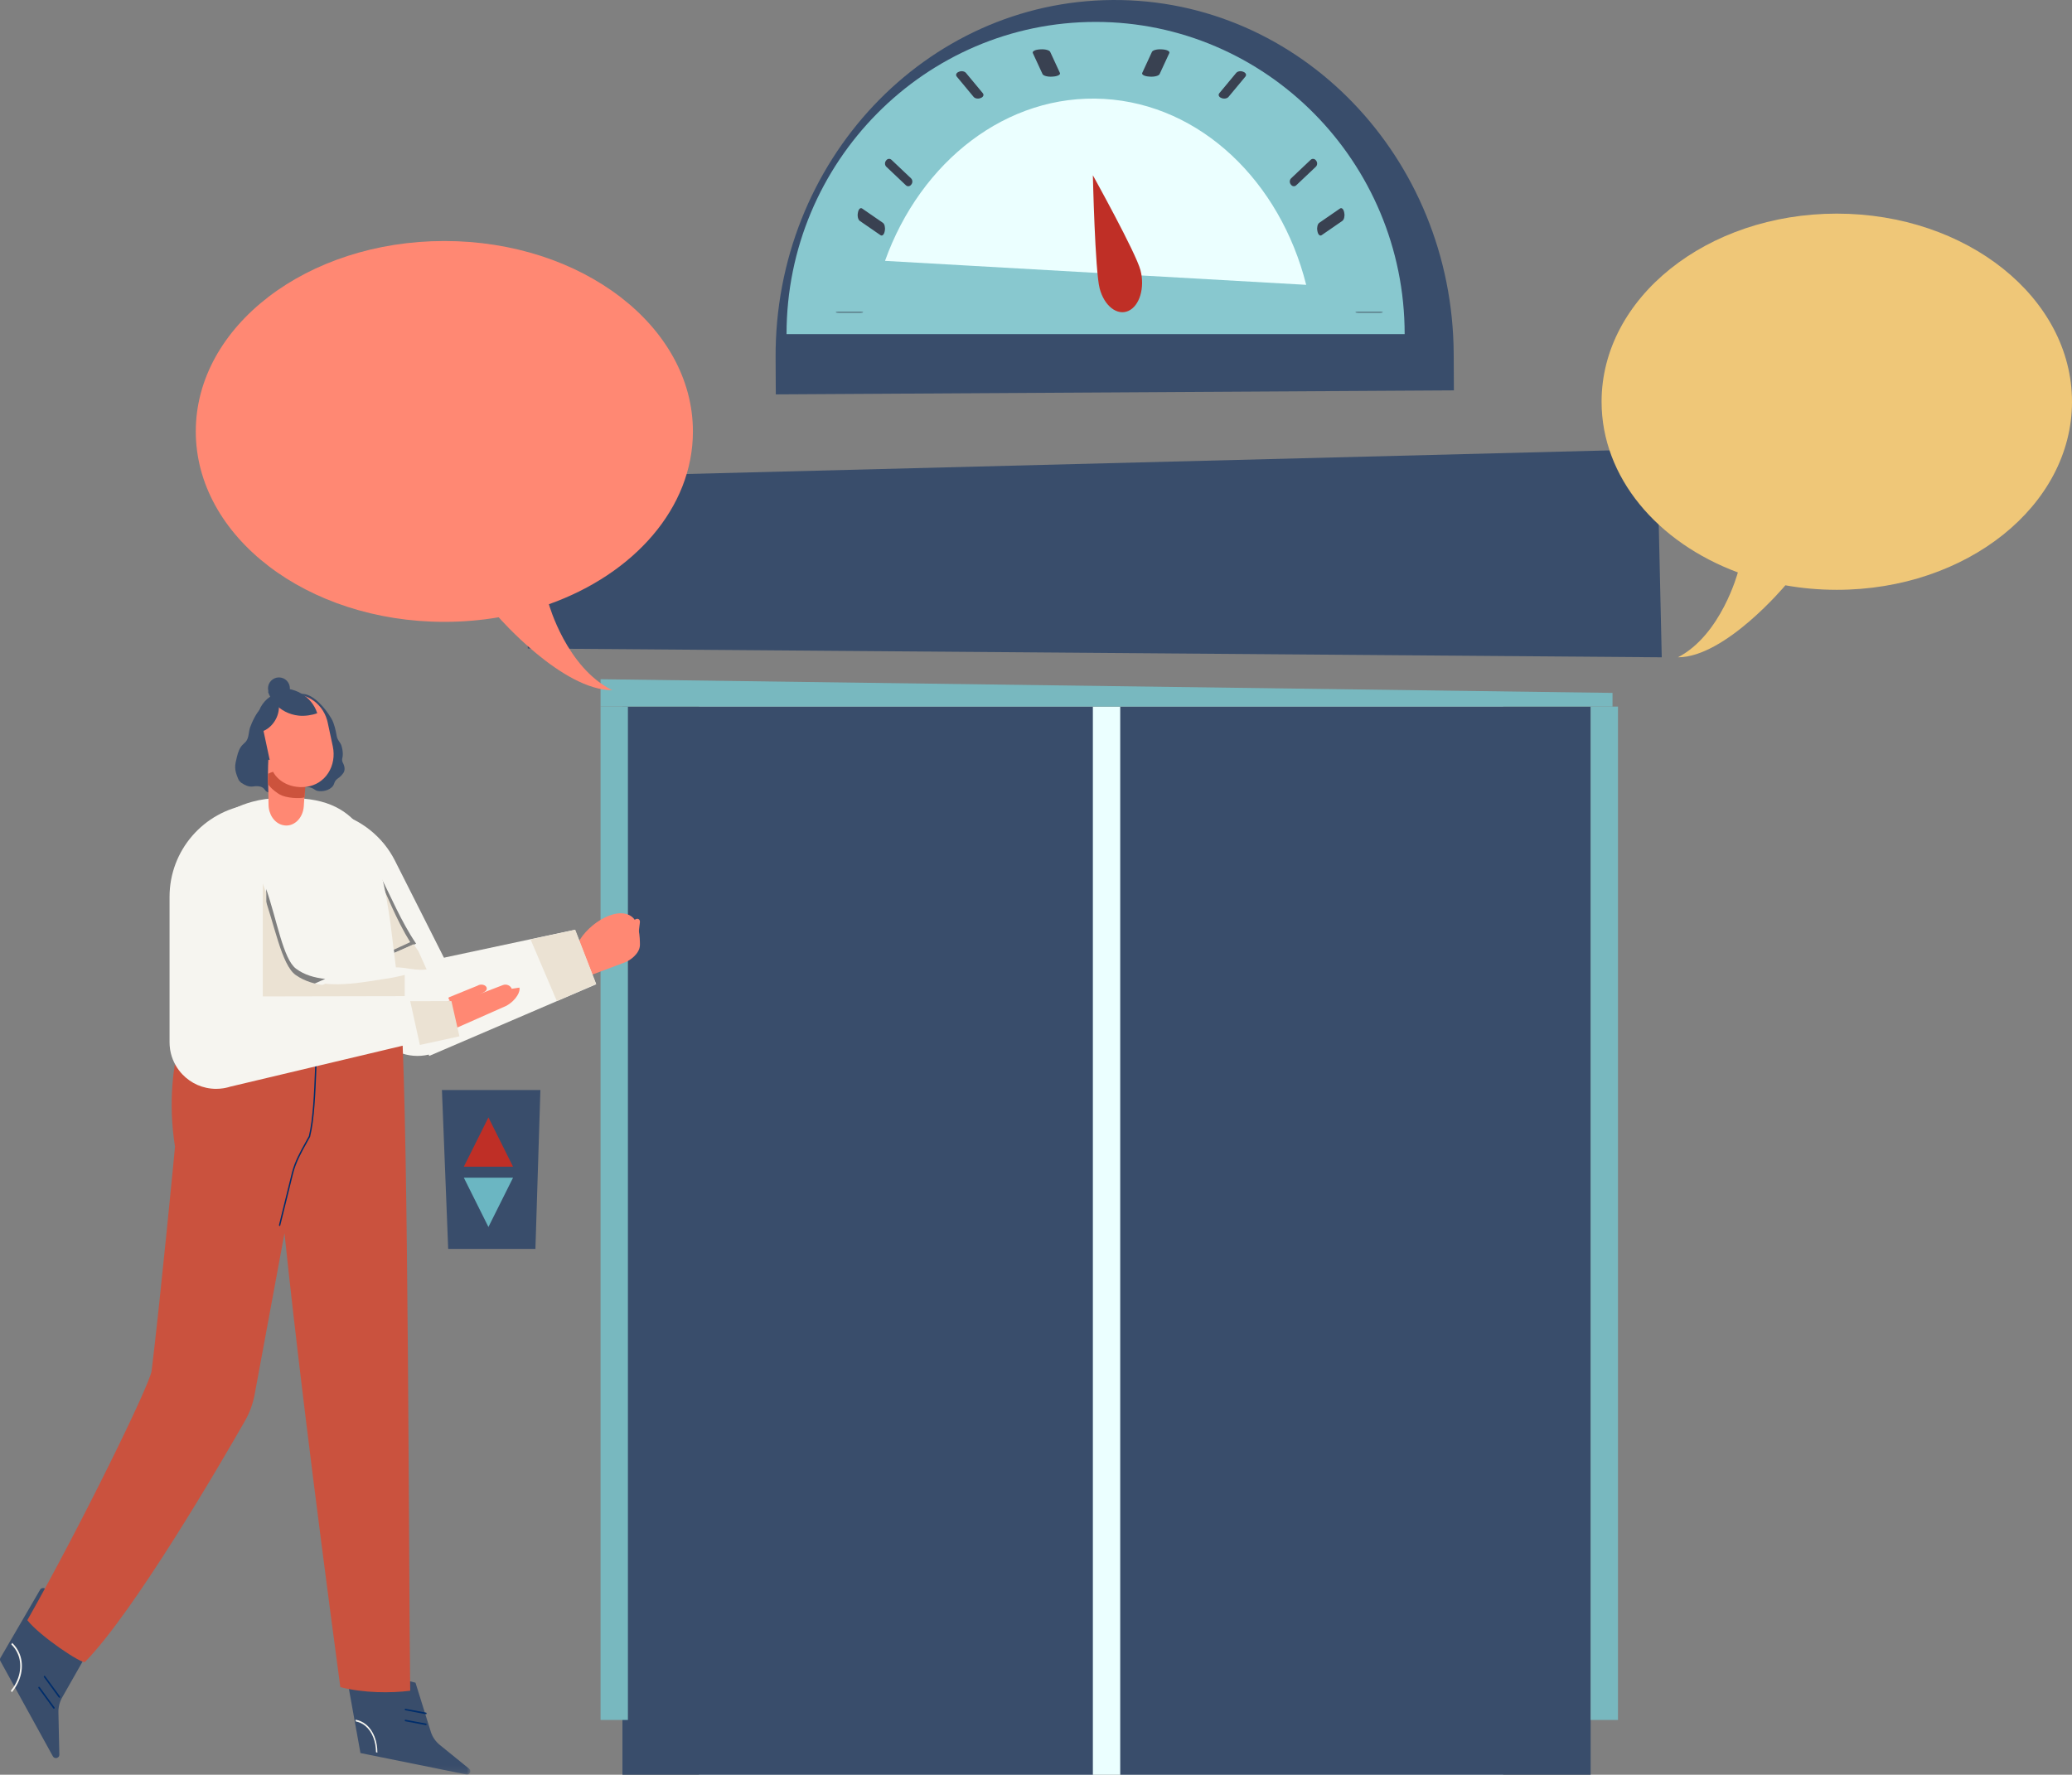 <?xml version="1.0" encoding="UTF-8"?>
<svg style="background: #fff" width="300px" height="257px" viewBox="0 0 300 257" version="1.1" xmlns="http://www.w3.org/2000/svg" xmlns:xlink="http://www.w3.org/1999/xlink">
    <rect x="0" y="0" width="300" height="257" fill="#808080" stroke="none"/>
    <title>00D1CA86-FC4E-490B-9C73-670CC1ABA8BD@3x</title>
    <defs>
        <polygon id="path-1" points="0 0 18.214 0 18.214 15.888 0 15.888"></polygon>
    </defs>
    <g id="Page-1" stroke="none" stroke-width="1" fill="none" fill-rule="evenodd">
        <g id="MDAA-All-Schema-DT" transform="translate(-75, -94)">
            <g id="Group-57" transform="translate(75, 94)">
                <g id="Group-12" transform="translate(28.347, 0)">
                    <polygon id="Fill-6" fill="#EBFFFF" points="72.863 257 189.286 257 189.286 102.324 72.863 102.324"></polygon>
                    <path d="M132.764,0.001 C105.653,0.161 83.799,23.361 83.951,51.819 L83.98,57.111 L182.158,56.53 L182.13,51.238 C181.977,22.78 159.875,-0.161 132.764,0.001" id="Fill-7" fill="#394D6B"></path>
                    <path d="M130.283,3.173 C105.609,3.173 85.536,23.455 85.535,48.386 L175.03,48.386 C175.03,23.455 154.956,3.173 130.283,3.173" id="Fill-8" fill="#88C8CF"></path>
                    <path d="M99.791,37.777 C104.948,23.369 117.437,13.524 131.486,14.323 C145.536,15.123 157.019,26.331 160.774,41.247 L99.791,37.777" id="Fill-9" fill="#EBFFFF"></path>
                    <path d="M168.352,45.173 L171.412,45.173 C171.661,45.173 171.862,45.196 171.862,45.223 L171.862,45.23 C171.862,45.258 171.661,45.28 171.412,45.28 L168.352,45.28 C168.104,45.28 167.902,45.258 167.902,45.23 L167.902,45.223 C167.902,45.196 168.104,45.173 168.352,45.173" id="Fill-10" fill="#394151"></path>
                    <path d="M162.667,32.264 L165.666,30.196 C165.909,30.028 166.178,30.266 166.267,30.728 L166.29,30.847 C166.379,31.309 166.253,31.819 166.009,31.986 L163.011,34.054 C162.767,34.222 162.498,33.984 162.41,33.522 L162.387,33.403 C162.298,32.941 162.424,32.431 162.667,32.264" id="Fill-11" fill="#394151"></path>
                    <path d="M158.592,25.822 L161.418,23.146 C161.647,22.929 161.989,22.963 162.181,23.222 L162.231,23.289 C162.424,23.547 162.394,23.934 162.165,24.15 L159.339,26.825 C159.11,27.043 158.768,27.01 158.575,26.75 L158.525,26.683 C158.333,26.425 158.362,26.038 158.592,25.822" id="Fill-12" fill="#394151"></path>
                    <path d="M148.198,13.495 L150.635,10.561 C150.834,10.323 151.272,10.241 151.615,10.378 L151.704,10.414 C152.046,10.552 152.164,10.856 151.967,11.095 L149.529,14.029 C149.331,14.267 148.893,14.348 148.55,14.211 L148.461,14.175 C148.118,14.038 148.001,13.733 148.198,13.495" id="Fill-13" fill="#394151"></path>
                    <path d="M137.033,10.56 L138.441,7.514 C138.555,7.267 139.172,7.102 139.82,7.146 L139.989,7.157 C140.637,7.2 141.07,7.437 140.956,7.684 L139.548,10.729 C139.434,10.976 138.817,11.141 138.167,11.098 L138,11.086 C137.352,11.043 136.919,10.807 137.033,10.56" id="Fill-14" fill="#394151"></path>
                    <path d="M122.601,10.729 L121.193,7.684 C121.079,7.437 121.512,7.2 122.16,7.157 L122.327,7.146 C122.977,7.102 123.595,7.267 123.709,7.514 L125.116,10.56 C125.23,10.807 124.797,11.043 124.149,11.086 L123.982,11.098 C123.332,11.141 122.715,10.976 122.601,10.729" id="Fill-15" fill="#394151"></path>
                    <path d="M112.62,14.029 L110.183,11.095 C109.985,10.856 110.103,10.552 110.446,10.414 L110.535,10.378 C110.877,10.241 111.315,10.323 111.514,10.561 L113.951,13.495 C114.149,13.733 114.031,14.038 113.688,14.175 L113.599,14.211 C113.256,14.348 112.817,14.267 112.62,14.029" id="Fill-16" fill="#394151"></path>
                    <path d="M102.81,26.825 L99.985,24.15 C99.755,23.934 99.725,23.547 99.918,23.289 L99.968,23.222 C100.16,22.963 100.502,22.929 100.732,23.146 L103.557,25.822 C103.787,26.038 103.816,26.425 103.624,26.683 L103.574,26.75 C103.381,27.01 103.039,27.043 102.81,26.825" id="Fill-17" fill="#394151"></path>
                    <path d="M99.138,34.054 L96.139,31.986 C95.896,31.819 95.771,31.309 95.86,30.847 L95.882,30.728 C95.971,30.266 96.24,30.028 96.483,30.196 L99.482,32.264 C99.725,32.431 99.851,32.941 99.763,33.403 L99.74,33.522 C99.651,33.984 99.382,34.222 99.138,34.054" id="Fill-18" fill="#394151"></path>
                    <path d="M96.173,45.28 L93.113,45.28 C92.864,45.28 92.663,45.258 92.663,45.23 L92.663,45.223 C92.663,45.196 92.864,45.173 93.113,45.173 L96.173,45.173 C96.421,45.173 96.623,45.196 96.623,45.223 L96.623,45.23 C96.623,45.258 96.421,45.28 96.173,45.28" id="Fill-19" fill="#394151"></path>
                    <path d="M136.78,39.13 C137.442,41.662 136.655,44.302 135.021,45.028 C133.388,45.752 131.527,44.288 130.866,41.757 C130.204,39.225 129.887,25.383 129.887,25.383 C129.887,25.383 136.119,36.599 136.78,39.13" id="Fill-20" fill="#BF2F26"></path>
                    <polyline id="Fill-21" fill="#394D6B" points="49.176 180.852 36.545 180.852 35.64 157.849 49.895 157.849 49.176 180.852"></polyline>
                    <polyline id="Fill-22" fill="#BF2F26" points="45.936 168.954 38.808 168.954 42.372 161.815 45.936 168.954"></polyline>
                    <polyline id="Fill-23" fill="#6BB6C2" points="45.936 170.54 38.808 170.54 42.372 177.679 45.936 170.54"></polyline>
                    <polyline id="Fill-24" fill="#394D6B" points="212.254 95.185 48.075 93.905 47.52 69.243 211.574 65.043 212.254 95.185"></polyline>
                    <polygon id="Fill-25" fill="#394D6B" points="133.847 257 201.958 257 201.958 102.324 133.847 102.324"></polygon>
                    <polygon id="Fill-26" fill="#394D6B" points="61.775 257 129.887 257 129.887 102.324 61.775 102.324"></polygon>
                    <polygon id="Fill-27" fill="#78B8BF" points="58.607 249.068 62.567 249.068 62.567 102.324 58.607 102.324"></polygon>
                    <polygon id="Fill-28" fill="#78B8BF" points="201.958 249.068 205.918 249.068 205.918 102.324 201.958 102.324"></polygon>
                    <polyline id="Fill-29" fill="#78B8BF" points="205.126 100.34 58.607 98.358 58.607 102.324 205.126 102.324 205.126 100.34"></polyline>
                    <path d="M71.979,62.476 C71.979,47.247 55.866,34.901 35.99,34.901 C16.113,34.901 0,47.247 0,62.476 C0,77.706 16.113,90.052 35.99,90.052 C38.693,90.052 41.325,89.822 43.858,89.389 C43.858,89.389 53.047,99.944 60.295,99.944 C53.672,96.668 51.126,87.499 51.126,87.499 C63.439,83.12 71.979,73.563 71.979,62.476" id="Fill-36" fill="#FF8873"></path>
                    <path d="M203.542,58.175 C203.542,43.131 218.789,30.935 237.598,30.935 C256.406,30.935 271.653,43.131 271.653,58.175 C271.653,73.219 256.406,85.413 237.598,85.413 C235.04,85.413 232.549,85.187 230.152,84.759 C230.152,84.759 221.456,95.185 214.598,95.185 C220.866,91.948 223.274,82.892 223.274,82.892 C211.623,78.565 203.542,69.125 203.542,58.175" id="Fill-37" fill="#EFC778"></path>
                </g>
                <g id="Group-85" transform="translate(46.327, 177.536) scale(-1, 1) translate(-46.327, -177.536) translate(0, 98.098)">
                    <path d="M8.646,43.691 C6.022,42.707 4.734,42.224 2.11,41.241 C1.55,41.03 -0.002,40.061 0,38.703 C0.002,37.721 0.078,35.482 1.169,34.657 C3.482,32.909 8.194,36.081 9.255,39.119 C9.987,41.216 8.892,43.256 8.646,43.691" id="Fill-1" fill="#FF8873"></path>
                    <polygon id="Fill-3" fill="#F6F5F0" points="34.845 41.966 30.512 54.812 12.125 46.92 6.335 44.436 9.417 36.541 16.001 37.946"></polygon>
                    <path d="M15.838,37.939 C14.568,40.916 13.298,43.891 12.027,46.868 L6.335,44.397 L9.365,36.541 L15.838,37.939 Z" id="Fill-5" fill="#EBE2D3"></path>
                    <path d="M37.452,29.053 C36.814,31.267 36.36,34.089 36.034,36.358 L35.588,39.906 C34.527,39.456 33.464,39.006 32.403,38.557 C34.574,35.365 36.152,31.505 37.452,29.053 M44.094,19.564 C44.093,19.564 44.093,19.565 44.092,19.565 C40.46,20.556 37.261,22.988 35.47,26.535 L31.426,34.547 L29.931,37.509 L28.449,40.447 L28.403,40.537 L28.338,40.667 L28.257,40.826 L26.304,44.693 L26.158,44.981 L26.044,45.208 C25.934,45.424 25.839,45.644 25.756,45.865 C25.748,45.885 25.741,45.905 25.734,45.925 C25.609,46.265 25.516,46.61 25.452,46.955 C25.395,47.258 25.36,47.56 25.348,47.863 C25.333,48.189 25.344,48.514 25.38,48.835 C25.384,48.878 25.389,48.921 25.396,48.963 C25.483,49.647 25.679,50.315 25.976,50.938 C26.028,51.049 26.084,51.159 26.144,51.267 L26.144,51.268 C26.211,51.392 26.283,51.515 26.359,51.634 C27.016,52.675 27.975,53.553 29.188,54.13 C29.283,54.175 29.378,54.218 29.472,54.257 C30.913,54.867 32.461,54.959 33.888,54.609 C34.569,54.443 35.221,54.176 35.821,53.815 L35.822,53.815 C35.909,53.764 35.996,53.709 36.081,53.652 C36.442,53.415 36.78,53.143 37.091,52.839 C37.288,52.645 37.474,52.439 37.647,52.221 C37.926,51.871 38.17,51.49 38.379,51.078 L38.687,50.468 L38.833,50.18 L39.659,48.542 L40.784,46.312 L40.824,46.235 L40.931,46.023 L41.874,44.155 L42.528,42.859 L53.851,20.429 C50.694,18.926 47.232,18.708 44.094,19.564" id="Fill-7" fill="#F6F5F0"></path>
                    <path d="M38.012,28.598 C37.412,30.866 36.985,33.758 36.678,36.082 L36.258,39.719 C35.259,39.258 34.259,38.796 33.261,38.336 C35.304,35.065 36.789,31.11 38.012,28.598" id="Fill-9" fill="#EBE2D3"></path>
                    <path d="M44.348,34.315 C43.319,37.031 42.287,39.746 41.258,42.46 L41.093,42.897 C39.434,42.609 37.773,42.323 36.112,42.035 C35.955,42.015 35.801,42.001 35.651,41.995 C35.081,41.964 34.564,42.01 34.061,42.079 C33.484,42.156 32.925,42.262 32.328,42.309 C32.09,42.329 31.847,42.341 31.593,42.335 C31.367,42.333 31.13,42.318 30.885,42.288 L30.99,42.055 L31.127,41.752 L31.292,41.384 L32.069,39.659 C32.308,39.327 32.539,38.983 32.764,38.632 C33.804,39.099 34.845,39.567 35.884,40.035 L36.322,36.346 C36.641,33.987 37.086,31.054 37.711,28.752 L37.711,28.751 C38.491,27.192 39.168,26.182 39.813,26.215 C40.987,26.275 42.712,28.823 44.348,34.315" id="Fill-11" fill="#EBE2D3"></path>
                    <path d="M92.598,142.44 C92.04,143.454 91.48,144.468 90.922,145.482 C90.879,145.559 90.838,145.636 90.795,145.713 C88.862,149.221 86.93,152.73 84.997,156.238 C84.752,156.682 84.051,156.508 84.062,156.006 C84.107,153.962 84.152,151.917 84.196,149.871 C84.212,149.111 84.021,148.359 83.642,147.691 C82.178,145.116 80.715,142.543 79.252,139.969 C79.153,139.795 79.178,139.579 79.314,139.43 C81.557,136.963 83.798,134.496 86.04,132.031 C86.266,131.782 86.68,131.823 86.848,132.111 C88.141,134.336 89.436,136.56 90.73,138.785 C90.773,138.858 90.815,138.931 90.858,139.005 C91.436,139.999 92.015,140.993 92.593,141.987 C92.674,142.127 92.676,142.298 92.598,142.44" id="Fill-13" fill="#394D6B"></path>
                    <path d="M91.071,146.722 C89.81,145.204 89.38,143.21 90.009,141.556 C90.254,140.912 90.626,140.415 91.012,140.038 C90.972,139.962 90.934,139.886 90.894,139.811 C90.472,140.214 90.06,140.754 89.79,141.461 C89.118,143.23 89.589,145.363 90.954,146.96 L91.071,146.722 Z" id="Fill-15" fill="#F6F5F0"></path>
                    <path d="M84.056,147.755 C84.032,147.755 84.009,147.747 83.988,147.731 C83.939,147.692 83.929,147.62 83.967,147.568 L86.118,144.623 C86.155,144.572 86.226,144.562 86.275,144.601 C86.324,144.64 86.334,144.712 86.297,144.764 L84.145,147.709 C84.123,147.739 84.09,147.755 84.056,147.755" id="Fill-17" fill="#002D6B"></path>
                    <path d="M84.848,149.343 C84.824,149.343 84.801,149.336 84.78,149.32 C84.731,149.282 84.721,149.209 84.758,149.157 L86.91,146.212 C86.947,146.161 87.017,146.151 87.067,146.19 C87.116,146.228 87.126,146.301 87.089,146.352 L84.938,149.297 C84.916,149.328 84.882,149.343 84.848,149.343" id="Fill-19" fill="#002D6B"></path>
                    <g id="Group-23" transform="translate(24.55, 142.988)">
                        <mask id="mask-2" fill="white">
                            <use xlink:href="#path-1"></use>
                        </mask>
                        <g id="Clip-22"></g>
                        <path d="M18.214,0 C17.697,2.879 17.178,5.758 16.659,8.637 C16.645,8.721 16.63,8.805 16.615,8.889 C16.381,10.184 16.149,11.479 15.915,12.774 C14.933,12.972 13.951,13.172 12.968,13.371 C12.885,13.387 12.801,13.404 12.717,13.422 C8.677,14.24 4.636,15.059 0.594,15.876 C0.094,15.978 -0.214,15.367 0.177,15.049 C1.594,13.898 3.012,12.748 4.43,11.596 C5.046,11.097 5.498,10.433 5.73,9.69 C6.468,7.322 7.207,4.954 7.946,2.586 C11.368,1.724 14.792,0.862 18.214,0" id="Fill-21" fill="#394D6B" mask="url(#mask-2)"></path>
                    </g>
                    <path d="M41.18,150.932 C41.169,151.015 41.157,151.1 41.144,151.183 C40.7,151.268 40.21,151.46 39.749,151.844 C38.772,152.66 38.222,154.081 38.214,155.647 C38.148,155.664 38.08,155.681 38.012,155.699 C38.008,154.034 38.591,152.517 39.634,151.646 C40.147,151.22 40.693,151.017 41.18,150.932" id="Fill-24" fill="#F6F5F0"></path>
                    <path d="M30.97,150.138 C30.928,150.138 30.892,150.096 30.886,150.039 C30.879,149.976 30.912,149.918 30.959,149.909 L33.955,149.345 C34.002,149.336 34.045,149.38 34.052,149.443 C34.058,149.506 34.026,149.564 33.979,149.573 L30.982,150.137 C30.978,150.138 30.974,150.138 30.97,150.138" id="Fill-26" fill="#002D6B"></path>
                    <path d="M30.971,151.727 C30.929,151.727 30.892,151.685 30.886,151.628 C30.879,151.566 30.912,151.508 30.959,151.499 L33.955,150.933 C34.002,150.924 34.045,150.968 34.052,151.031 C34.058,151.093 34.026,151.151 33.979,151.16 L30.983,151.725 C30.979,151.726 30.975,151.727 30.971,151.727" id="Fill-28" fill="#002D6B"></path>
                    <path d="M43.905,8.473 C43.794,9.136 43.361,9.366 43.199,9.94 C42.956,10.796 42.999,11.343 43.084,11.659 C43.148,11.894 43.13,12.145 43.012,12.36 C42.725,12.879 42.671,13.464 42.934,13.831 C43.45,14.549 43.647,14.502 43.946,14.807 C44.29,15.157 44.223,15.38 44.404,15.654 C44.92,16.432 46.119,16.579 46.725,16.422 C46.97,16.359 47.162,16.173 47.39,16.066 C48.009,15.776 48.737,15.793 49.411,15.925 C50.085,16.058 50.732,16.298 51.403,16.442 C51.945,16.557 52.499,16.609 53.051,16.661 C53.436,16.697 53.875,16.716 54.152,16.456 C54.252,16.361 54.319,16.239 54.41,16.137 C54.794,15.702 55.485,15.711 56.071,15.795 C56.636,15.875 57.177,15.609 57.654,15.301 C57.882,15.153 58.059,14.943 58.164,14.699 C58.781,13.272 58.656,12.73 58.342,11.471 C58.19,10.865 57.992,10.244 57.555,9.784 C57.386,9.607 57.184,9.457 57.033,9.265 C56.588,8.697 56.676,7.901 56.44,7.226 C56.193,6.522 55.474,4.946 54.848,4.514 C53.847,3.824 53.309,3.23 52.099,3.012 C50.88,2.792 49.892,2.289 48.679,2.398 C47.285,2.524 45.629,4.309 44.654,5.987 C44.27,6.648 44.036,7.696 43.905,8.473" id="Fill-30" fill="#394D6B"></path>
                    <path d="M70.695,100.386 C69.405,89.778 67.312,67.994 67.317,67.96 C68.369,61.316 67.489,55.924 66.661,52.885 C66.356,51.766 65.913,50.604 65.752,49.453 C60.584,49.745 57.026,49.468 52.983,49.362 C52.903,49.298 52.818,49.304 52.733,49.355 C52.656,49.354 52.579,49.352 52.501,49.35 C52.637,48.914 52.805,48.36 53.009,47.663 C47.679,47.862 39.878,49.074 34.548,49.273 C33.494,66.613 33.494,128.538 33.261,146.742 C36.071,147.097 39.987,147.082 43.379,146.22 C47.434,115.944 49.953,94.963 51.464,80.488 L55.783,103.828 C56.034,105.183 56.509,106.483 57.19,107.672 C60.825,114.026 73.206,135.27 80.337,142.564 C80.718,142.954 86.902,138.834 88.695,136.524 C81.015,122.97 70.944,102.434 70.695,100.386" id="Fill-32" fill="#CA523E"></path>
                    <path d="M54.113,45.772 L50.373,45.764 C48.769,45.061 47.167,44.359 45.563,43.659 C47.141,43.496 48.618,43.065 49.797,42.176 C51.663,40.77 52.552,35.126 54.113,30.641 L54.113,45.772 Z M64.78,24.232 C62.778,21.242 59.732,18.994 56.17,18.015 C54.892,17.665 53.546,17.476 52.159,17.476 L50.524,17.476 C47.908,17.476 45.796,17.901 44.066,18.753 C44.065,18.753 44.065,18.754 44.064,18.754 C40.77,20.377 38.868,23.552 37.52,28.297 L37.504,28.355 L37.504,28.357 C36.873,30.597 36.425,33.453 36.103,35.749 L35.662,39.341 L35.427,41.248 L35.252,42.668 L35.216,42.964 L35.174,43.301 L34.876,45.734 L34.618,47.832 L34.614,47.858 L34.576,48.168 L34.54,48.462 L34.069,52.293 L34.053,52.429 L67.313,52.429 L67.313,32.546 C67.313,29.479 66.379,26.618 64.78,24.232 L64.78,24.232 Z" id="Fill-34" fill="#F6F5F0"></path>
                    <path d="M53.847,14.509 C53.846,14.582 53.846,14.653 53.844,14.726 C53.829,15.952 53.781,17.192 53.773,18.415 C53.763,19.831 52.945,21.053 51.791,21.362 L51.743,21.375 C50.238,21.775 48.786,20.487 48.668,18.647 C48.652,18.383 48.635,18.119 48.616,17.853 C48.602,17.625 48.587,17.399 48.573,17.17 C48.57,17.12 48.567,17.072 48.563,17.023 C48.557,16.929 48.55,16.835 48.545,16.74 C48.542,16.693 48.539,16.648 48.536,16.602 C48.525,16.429 48.514,16.256 48.503,16.081 C48.494,15.958 48.487,15.835 48.479,15.712 C48.473,15.633 48.469,15.553 48.463,15.472 C48.458,15.395 48.453,15.317 48.448,15.238 C48.441,15.119 48.432,15.003 48.425,14.885 C48.42,14.805 48.415,14.726 48.41,14.647 C48.404,14.567 48.4,14.487 48.394,14.406 C48.392,14.365 48.389,14.325 48.386,14.283 C48.373,14.079 48.359,13.873 48.347,13.668 C48.342,13.612 48.34,13.557 48.335,13.501 C48.33,13.405 48.323,13.311 48.317,13.216 C48.314,13.167 48.31,13.119 48.307,13.069 C49.462,12.849 50.844,12.535 52.138,12.257 C52.719,12.132 53.282,12.013 53.8,11.916 C53.817,12.22 53.83,12.526 53.838,12.834 C53.853,13.387 53.853,13.947 53.847,14.509" id="Fill-36" fill="#FF8873"></path>
                    <path d="M53.846,15.292 C53.844,15.35 53.844,15.406 53.842,15.464 C53.321,16.23 52.349,16.845 52.149,16.955 C51.16,17.501 49.31,17.569 48.563,17.383 C48.56,17.344 48.557,17.305 48.553,17.267 C48.548,17.19 48.543,17.115 48.536,17.042 C48.533,17.005 48.53,16.969 48.528,16.933 C48.517,16.79 48.506,16.654 48.495,16.521 C48.488,16.422 48.48,16.325 48.472,16.229 C48.468,16.166 48.463,16.102 48.457,16.039 C48.453,15.978 48.448,15.915 48.442,15.853 C48.436,15.76 48.428,15.667 48.421,15.574 C48.415,15.511 48.411,15.448 48.406,15.386 C48.401,15.323 48.396,15.259 48.391,15.195 C48.388,15.163 48.386,15.131 48.383,15.097 C48.371,14.941 48.359,14.781 48.345,14.61 C48.341,14.567 48.338,14.523 48.334,14.478 C48.329,14.405 48.322,14.33 48.317,14.253 C48.314,14.214 48.31,14.176 48.307,14.136 C49.463,13.966 50.846,13.721 52.141,13.504 C52.868,13.57 53.471,13.732 53.84,13.966 C53.854,14.404 53.853,14.847 53.846,15.292" id="Fill-38" fill="#CC533D"></path>
                    <path d="M54.619,6.192 C54.666,6.631 54.645,7.082 54.548,7.535 L54.426,8.103 L53.4,12.904 C52.977,14.751 50.826,16.158 48.323,15.843 C45.524,15.491 43.872,12.782 44.47,9.984 L45.211,6.52 C45.237,6.396 45.267,6.275 45.302,6.157 C46.055,3.545 48.702,1.917 51.359,2.502 C51.493,2.532 51.624,2.568 51.752,2.611 C51.896,2.658 52.039,2.712 52.175,2.775 C53.532,3.393 54.461,4.712 54.619,6.192" id="Fill-40" fill="#FF8873"></path>
                    <path d="M55.383,5.835 C55.424,6.262 55.473,6.722 55.388,7.162 L55.218,7.944 C53.789,7.773 52.446,6.304 52.285,4.623 C52.275,4.519 52.268,4.415 52.268,4.313 C52.254,3.623 52.426,2.94 52.726,2.383 C52.852,2.428 53.009,2.49 53.128,2.551 C54.314,3.152 55.245,4.397 55.383,5.835" id="Fill-42" fill="#394D6B"></path>
                    <path d="M53.851,2.063 C53.652,2.677 53.325,3.245 52.9,3.738 C52.057,4.714 50.819,5.39 49.383,5.536 C48.512,5.625 47.487,5.467 46.723,5.186 C47.485,2.743 50.14,1.149 52.826,1.697 C52.962,1.725 53.458,1.86 53.851,2.063" id="Fill-44" fill="#394D6B"></path>
                    <path d="M54.643,30.981 L54.643,46.868 L50.485,46.86 C48.703,46.122 46.922,45.385 45.14,44.65 C46.893,44.479 48.535,44.027 49.845,43.093 C51.919,41.616 52.908,35.691 54.643,30.981" id="Fill-46" fill="#EBE2D3"></path>
                    <path d="M67.313,33.126 L67.313,48.346 C66.969,48.723 66.624,49.101 66.28,49.477 C65.394,50.448 64.509,51.418 63.624,52.388 C63.369,52.667 63.116,52.944 62.861,53.223 L38.184,53.223 C38.021,53.012 37.859,52.802 37.696,52.591 C36.819,51.456 35.943,50.323 35.066,49.188 C35.047,49.163 35.027,49.138 35.009,49.113 C34.877,48.943 34.745,48.772 34.614,48.603 C34.604,48.589 34.592,48.573 34.582,48.559 C34.404,48.332 34.229,48.103 34.053,47.875 L34.053,43.084 C34.439,43.181 34.839,43.273 35.252,43.358 C35.753,43.46 36.272,43.554 36.811,43.634 C38.227,43.846 40.015,44.178 41.873,44.34 C43.102,44.448 44.361,44.482 45.563,44.359 C47.167,45.067 48.769,45.776 50.373,46.487 L54.113,46.494 L54.113,31.2 C54.218,30.898 54.325,30.601 54.436,30.311 C55.619,27.206 55.839,26.811 58.737,21.448 C60.752,22.54 62.765,23.631 64.78,24.723 C66.379,27.135 67.313,30.026 67.313,33.126" id="Fill-48" fill="#EBE2D3"></path>
                    <path d="M26.604,50.773 L19.352,47.562 C17.807,46.689 17.272,45.371 17.458,44.918 L18.558,45.09 C18.758,44.6 19.336,44.358 19.842,44.553 L27.885,47.644 C28.391,47.838 28.64,48.398 28.44,48.888 L27.888,50.236 C27.687,50.726 27.109,50.968 26.604,50.773" id="Fill-50" fill="#FF8873"></path>
                    <path d="M52.168,79.438 C52.125,79.438 52.086,79.406 52.074,79.358 L50.212,71.826 C49.816,70.226 49.01,68.78 48.231,67.381 C48.071,67.094 47.913,66.811 47.761,66.531 C47.756,66.522 47.753,66.513 47.75,66.503 C47.133,63.996 46.979,60.098 46.855,56.966 C46.814,55.929 46.775,54.95 46.724,54.135 C46.72,54.075 46.761,54.022 46.815,54.018 C46.869,54.014 46.916,54.059 46.92,54.12 C46.971,54.938 47.01,55.918 47.051,56.956 C47.175,60.071 47.328,63.947 47.937,66.43 C48.086,66.706 48.241,66.984 48.398,67.266 C49.185,68.678 49.999,70.137 50.402,71.768 L52.263,79.299 C52.278,79.358 52.247,79.418 52.195,79.434 C52.186,79.437 52.177,79.438 52.168,79.438" id="Fill-52" fill="#002D6B"></path>
                    <path d="M53.851,1.589 C53.851,2.466 53.142,3.178 52.267,3.178 C51.392,3.178 50.683,2.466 50.683,1.589 C50.683,0.711 51.392,0 52.267,0 C53.142,0 53.851,0.711 53.851,1.589" id="Fill-67" fill="#394D6B"></path>
                    <path d="M28.661,47.22 C27.65,46.835 25.684,46.062 25.582,46.074 C24.659,46.249 25.344,46.456 24.643,46.382 C26.062,48.729 24.438,48.348 23.758,48.319 C25.1,48.685 27.1,49.68 28.443,50.046 C29.321,49.103 29.731,47.628 28.661,47.22" id="Fill-69" fill="#FF8873"></path>
                    <path d="M68.105,31.773 L68.105,52.827 C68.105,53.157 68.082,53.479 68.036,53.796 C68.026,53.867 68.014,53.939 68.003,54.009 C67.788,55.223 67.25,56.324 66.481,57.222 C66.406,57.309 66.329,57.393 66.251,57.475 C65.022,58.771 63.284,59.579 61.358,59.579 C61.002,59.579 60.652,59.55 60.311,59.497 L60.311,59.498 L60.291,59.493 C60.201,59.479 60.112,59.463 60.023,59.445 C59.78,59.397 59.542,59.334 59.308,59.26 L58.287,59.018 L37.75,54.14 L36.496,53.841 L34.643,53.401 L32.519,52.897 L30.854,52.501 L27.2,51.633 L26.925,51.568 L26.989,51.262 L27.04,51.02 L27.372,49.432 L27.393,49.334 L27.779,47.483 L27.994,46.459 L28.061,46.139 L29.766,46.142 L30.558,46.145 L32.972,46.149 L33.887,46.151 L34.666,46.152 L35.485,46.154 L41.196,46.165 L41.41,46.166 L41.991,46.167 L50.892,46.185 L54.611,46.192 L54.611,18.271 C55.306,18.271 55.989,18.324 56.656,18.425 C63.137,19.41 68.105,25.011 68.105,31.773" id="Fill-71" fill="#F6F5F0"></path>
                    <path d="M1.088,39.704 L1.088,39.704 C0.773,39.626 0.478,39.262 0.432,38.895 L0.006,35.492 C-0.04,35.125 0.18,34.889 0.496,34.968 C0.811,35.046 1.106,35.41 1.152,35.777 L1.578,39.18 C1.624,39.546 1.403,39.782 1.088,39.704" id="Fill-73" fill="#FF8873"></path>
                    <path d="M2.672,40.498 L2.672,40.498 C2.357,40.42 2.062,40.056 2.016,39.689 L1.59,36.286 C1.544,35.92 1.764,35.684 2.079,35.762 C2.394,35.84 2.69,36.204 2.736,36.571 L3.162,39.974 C3.208,40.341 2.987,40.577 2.672,40.498" id="Fill-75" fill="#FF8873"></path>
                    <path d="M4.256,40.498 L4.256,40.498 C3.941,40.42 3.645,40.056 3.6,39.689 L3.174,36.286 C3.128,35.92 3.348,35.684 3.663,35.762 C3.978,35.84 4.274,36.204 4.32,36.571 L4.745,39.974 C4.791,40.341 4.571,40.577 4.256,40.498" id="Fill-77" fill="#FF8873"></path>
                    <path d="M5.845,41.293 L5.845,41.293 C5.531,41.216 5.237,40.852 5.19,40.486 L4.758,37.082 C4.711,36.715 4.929,36.479 5.242,36.556 C5.556,36.634 5.85,36.997 5.896,37.364 L6.329,40.767 C6.376,41.134 6.158,41.37 5.845,41.293" id="Fill-79" fill="#FF8873"></path>
                    <path d="M26.691,47.485 C26.398,47.72 26.376,47.719 26.041,47.501 L22.448,45.496 C22.114,45.278 22.08,44.907 22.374,44.672 L22.374,44.672 C22.667,44.436 23.181,44.422 23.515,44.64 L27.65,46.321 C27.984,46.539 26.985,47.249 26.691,47.485" id="Fill-81" fill="#FF8873"></path>
                    <path d="M33.261,46.88 C32.793,48.995 32.327,51.108 31.86,53.223 L26.133,51.973 L27.296,46.868 L33.261,46.88 Z" id="Fill-83" fill="#EBE2D3"></path>
                </g>
            </g>
        </g>
    </g>
</svg>